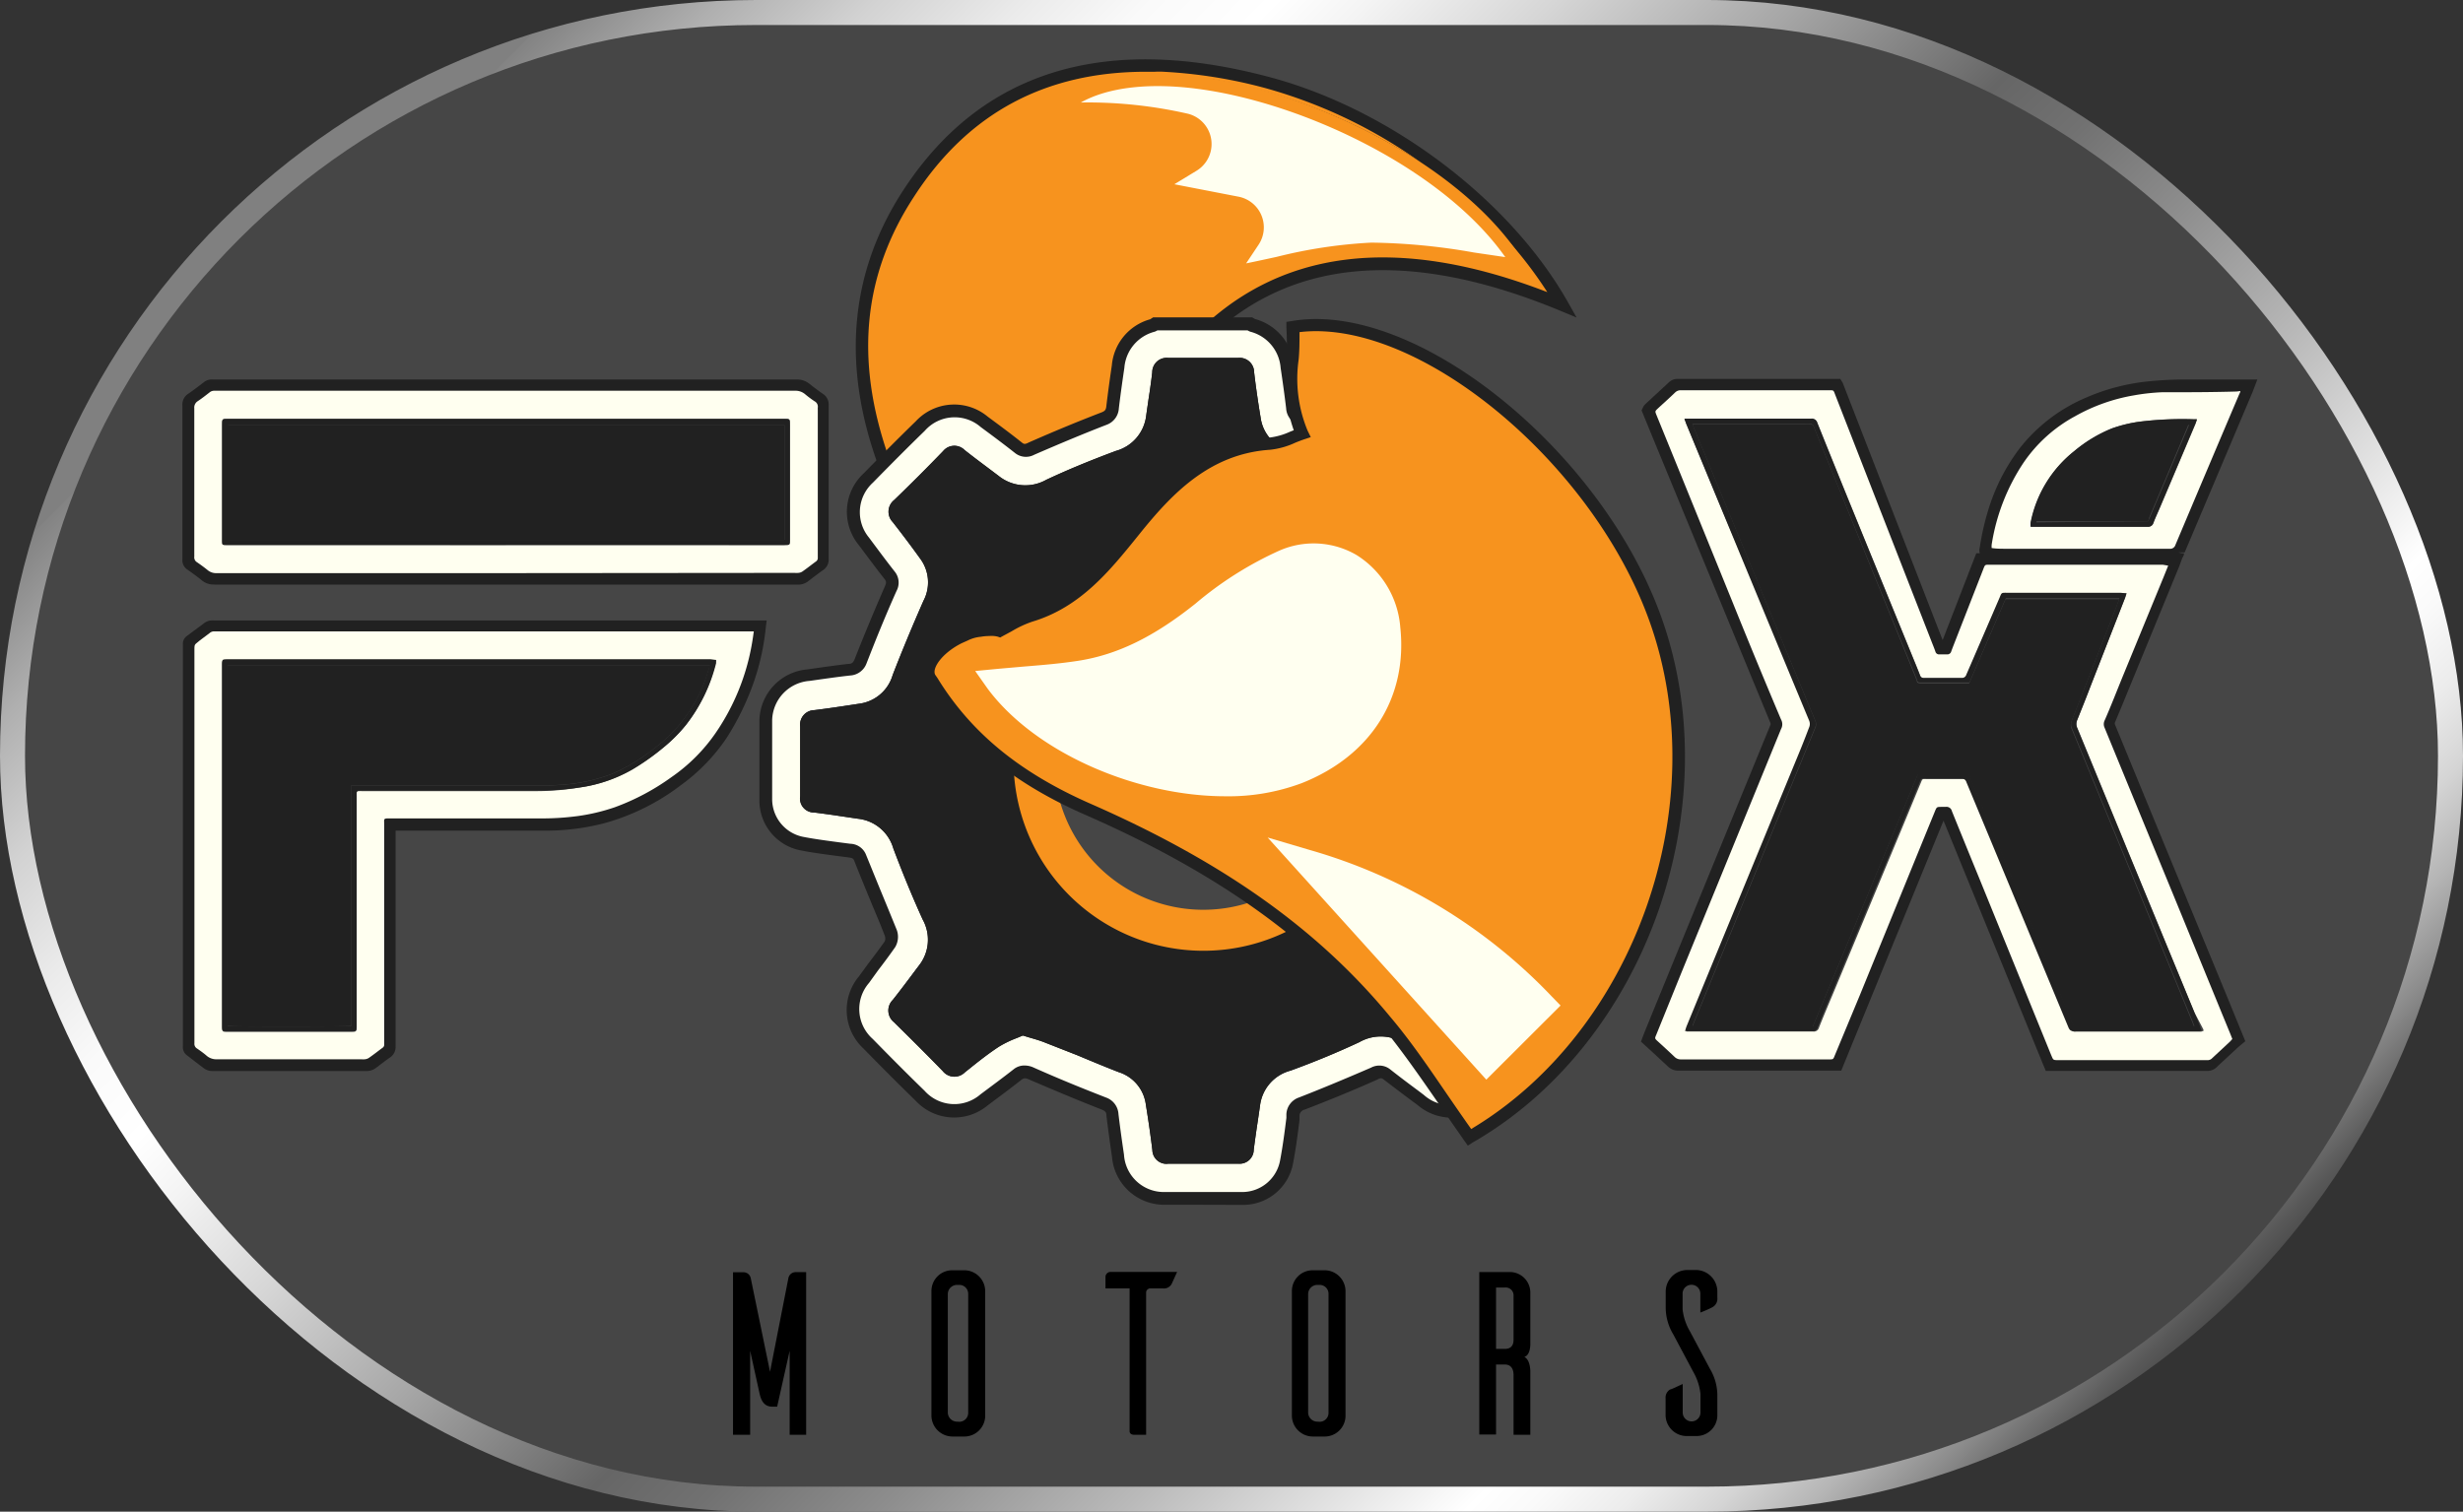 <?xml version="1.0" encoding="UTF-8"?> <svg xmlns="http://www.w3.org/2000/svg" xmlns:xlink="http://www.w3.org/1999/xlink" id="Слой_1" data-name="Слой 1" viewBox="0 0 197 120.93"><rect x="0" y="0" width="197" height="120.93" fill="#333333" stroke="none"/><defs><style>.cls-1{fill:gray;fill-opacity:0.25;stroke-miterlimit:10;stroke-width:2px;stroke:url(#Безымянный_градиент_21);}.cls-2{fill:#f7931e;}.cls-3{fill:#212121;}.cls-4{fill:ivory;}</style><linearGradient id="Безымянный_градиент_21" x1="36.73" y1="-1.31" x2="160.27" y2="122.24" gradientUnits="userSpaceOnUse"><stop offset="0.04" stop-color="gray"></stop><stop offset="0.04" stop-color="#838383"></stop><stop offset="0.09" stop-color="#afafaf"></stop><stop offset="0.14" stop-color="#d2d2d2"></stop><stop offset="0.19" stop-color="#ebebeb"></stop><stop offset="0.23" stop-color="#fafafa"></stop><stop offset="0.27" stop-color="#fff"></stop><stop offset="0.3" stop-color="#f4f4f4"></stop><stop offset="0.36" stop-color="#d6d6d6"></stop><stop offset="0.44" stop-color="#a6a6a6"></stop><stop offset="0.53" stop-color="#666"></stop><stop offset="0.57" stop-color="#717171"></stop><stop offset="0.63" stop-color="#8d8d8d"></stop><stop offset="0.71" stop-color="#bababa"></stop><stop offset="0.81" stop-color="#f9f9f9"></stop><stop offset="0.82" stop-color="#fff"></stop><stop offset="0.84" stop-color="#fafafa"></stop><stop offset="0.87" stop-color="#ececec"></stop><stop offset="0.9" stop-color="#d5d5d5"></stop><stop offset="0.93" stop-color="#b5b5b5"></stop><stop offset="0.96" stop-color="#8b8b8b"></stop><stop offset="0.99" stop-color="#595959"></stop><stop offset="1" stop-color="#4d4d4d"></stop></linearGradient></defs><title>logo_all</title><rect class="cls-1" x="1" y="1" width="195" height="118.93" rx="59.47" ry="59.47"></rect><path class="cls-2" d="M93.27,55.59c-9.22-1-19.47-9.74-22.69-19-2.91-8.39-1.74-15.34,2.14-21.24,5.93-9,15.33-12.26,28.59-8.76,9.54,2.52,19,9.57,23.64,17.78-12.41-5.18-22.27-4.36-29.31,3C88.8,34.57,86.71,43.52,93.27,55.59Zm5.32-33.75c4-.73,7.4-1.8,11.1-1.88s7.82.82,11.72,1.29c-6.8-11-29.51-18.94-36.52-12.5,4.77,0,9.41.13,14.26,2.37l-6,3.46.4.6,8.31,1.68Z"></path><path class="cls-3" d="M125.39,24.14c-4.66-8.22-14.28-15.46-23.95-18-13.13-3.47-22.94-.45-29.14,9-4.22,6.42-5,13.71-2.2,21.68C73.4,46.26,84,55.11,93.21,56.09l.95.1-.45-.84C87.84,44.54,88.59,35.51,96,27.74c6.75-7.07,16.42-8,28.75-2.9l1.35.56Zm-4.86-5a33.08,33.08,0,0,1,3.23,4.23c-12.1-4.68-21.67-3.44-28.47,3.69C87.73,35,86.77,44.11,92.37,55c-8.65-1.42-18.25-9.68-21.32-18.52-2.7-7.76-2-14.57,2.09-20.8C77.48,9,83.68,5.74,91.65,5.74l.5,0h.22a5.74,5.74,0,0,1,.69,0,38.94,38.94,0,0,1,8.12,1.3A39.48,39.48,0,0,1,113.65,13,45.09,45.09,0,0,0,96.89,6.33a4.39,4.39,0,0,1,.78.36,4.54,4.54,0,0,1,3.45,1.64c7.31,2.15,15.3,6.66,19.27,12.29l-2.51-.37a49.73,49.73,0,0,0-8.21-.79c-.43,0-.86,0-1.28.07"></path><path class="cls-4" d="M98.59,21.84l1.66-2.49A2,2,0,0,0,99,16.28l-5.53-1.12-.11-.66,2.07-1.21a2,2,0,0,0-.52-3.67,39,39,0,0,0-10-.88c7-6.44,29.73,1.46,36.52,12.5-3.91-.47-8-1.37-11.72-1.29S102.62,21.12,98.59,21.84Z"></path><path class="cls-2" d="M97.52,22.54l2.32-3.47a1.5,1.5,0,0,0-.95-2.3L93,15.58l-.22-1.34,2.37-1.38a1.5,1.5,0,0,0-.39-2.75,39.09,39.09,0,0,0-9.88-.86H83.6l1-.88c3-2.73,8-2.69,11.61-2.18,8.9,1.23,20.94,7.1,25.68,14.79l.54.88-1-.12c-1.2-.14-2.41-.33-3.62-.51a48.06,48.06,0,0,0-8-.77,38.2,38.2,0,0,0-7.38,1.12c-1.17.25-2.37.52-3.65.75Zm-3.59-7.8,5.16,1a2.5,2.5,0,0,1,1.58,3.83l-1,1.5c.84-.17,1.65-.35,2.44-.52a39,39,0,0,1,7.57-1.14,49.73,49.73,0,0,1,8.21.79l2.51.37c-4.93-7-16-12.27-24.37-13.43-4-.56-7.37-.18-9.58,1.06a36.06,36.06,0,0,1,8.57.9,2.5,2.5,0,0,1,.65,4.58Z"></path><circle class="cls-2" cx="92.56" cy="14.91" r="0.86" transform="translate(20.8 75.24) rotate(-49.2)"></circle><path class="cls-4" d="M131.24,64.7a4,4,0,0,1-3.36,3l-1.22.17c-.74.1-1.49.21-2.23.3a.86.86,0,0,0-.77.64c-.79,2-1.64,3.94-2.42,5.92a1.13,1.13,0,0,0,.08.91c.64.94,1.36,1.83,2,2.74a3.71,3.71,0,0,1-.33,5.23q-2,2-4.06,4.06a3.71,3.71,0,0,1-5.23.34c-.89-.67-1.79-1.33-2.67-2a.9.9,0,0,0-1.05-.1c-1.92.83-3.84,1.64-5.79,2.4a1,1,0,0,0-.73.92c-.16,1.24-.31,2.49-.54,3.71a3.58,3.58,0,0,1-3.52,3q-3.18.05-6.35,0a3.71,3.71,0,0,1-3.63-3.42c-.16-1.08-.31-2.16-.44-3.25a1,1,0,0,0-.73-.93c-1.94-.76-3.87-1.57-5.79-2.4a.9.9,0,0,0-1.05.1c-.89.7-1.81,1.38-2.72,2.06a3.69,3.69,0,0,1-5.13-.33q-2.1-2.05-4.16-4.16a3.69,3.69,0,0,1-.33-5.13c.69-.93,1.42-1.84,2.08-2.79a1.12,1.12,0,0,0,.08-.91c-.79-2-1.66-4-2.45-6a.9.9,0,0,0-.88-.6c-1.24-.17-2.49-.31-3.71-.55a3.58,3.58,0,0,1-3-3.52q-.05-3.18,0-6.35a3.71,3.71,0,0,1,3.42-3.63c1.08-.16,2.16-.31,3.25-.44a1,1,0,0,0,.92-.73c.76-1.94,1.57-3.87,2.4-5.79a.9.9,0,0,0-.1-1.05c-.7-.89-1.38-1.81-2.06-2.72a3.69,3.69,0,0,1,.33-5.13q2.05-2.1,4.16-4.16a3.69,3.69,0,0,1,5.13-.33c.91.68,1.83,1.36,2.72,2.06a.9.9,0,0,0,1.05.1c1.92-.83,3.84-1.64,5.79-2.4a1,1,0,0,0,.73-.93c.13-1.08.28-2.17.44-3.25A3.72,3.72,0,0,1,92.19,26a1.13,1.13,0,0,0,.23-.13h7.65a1.12,1.12,0,0,0,.23.13,3.73,3.73,0,0,1,2.76,3.3c.16,1.08.31,2.16.44,3.25a1,1,0,0,0,.73.92c1.94.76,3.87,1.57,5.79,2.4a.9.9,0,0,0,1.05-.1c.89-.7,1.81-1.38,2.72-2.06a3.69,3.69,0,0,1,5.13.33q2.1,2.05,4.15,4.16a3.69,3.69,0,0,1,.33,5.13c-.68.91-1.36,1.83-2.06,2.72a.9.9,0,0,0-.1,1.05c.83,1.92,1.63,3.84,2.4,5.78a.94.94,0,0,0,.85.72c.77.08,1.54.18,2.3.3a6.08,6.08,0,0,1,3,.89,4.87,4.87,0,0,1,1.47,2.23ZM81.79,82.25c.78.25,1.42.41,2,.65,2,.79,3.89,1.63,5.86,2.4a3.66,3.66,0,0,1,2.48,3c.19,1.21.37,2.43.52,3.65.06.48.26.67.75.66q2.84,0,5.67,0c.49,0,.67-.21.73-.68.14-1.17.33-2.34.5-3.51a3.81,3.81,0,0,1,2.77-3.21c1.85-.68,3.69-1.43,5.47-2.27a3.92,3.92,0,0,1,4.41.39c.9.69,1.83,1.36,2.72,2.06a.64.64,0,0,0,1-.07q2-2,4-4a.67.67,0,0,0,.08-1.05c-.77-1-1.53-2-2.26-3a3.67,3.67,0,0,1-.31-3.82c.86-2,1.71-4,2.5-6a3.66,3.66,0,0,1,3-2.47c1.21-.19,2.43-.37,3.65-.52.49-.06.66-.29.65-.76q0-2.84,0-5.67a.61.61,0,0,0-.63-.71c-1.17-.15-2.34-.34-3.51-.5A3.84,3.84,0,0,1,120.55,54c-.67-1.85-1.43-3.68-2.27-5.47a3.89,3.89,0,0,1,.36-4.35c.69-.91,1.36-1.83,2.06-2.72a.67.67,0,0,0,0-1.06q-2-2-4-4a.68.68,0,0,0-1.06-.06c-1,.76-1.95,1.5-2.95,2.22a3.68,3.68,0,0,1-3.87.33q-3-1.3-6-2.5a3.64,3.64,0,0,1-2.45-2.94q-.3-1.82-.52-3.65c-.06-.51-.26-.71-.78-.71q-2.8,0-5.6,0c-.52,0-.71.21-.77.71-.14,1.15-.33,2.3-.49,3.45a3.82,3.82,0,0,1-2.74,3.24c-1.87.69-3.72,1.45-5.53,2.29a3.89,3.89,0,0,1-4.35-.38c-.91-.69-1.83-1.36-2.72-2.07a.67.67,0,0,0-1.06.07q-1.94,2-3.91,3.91a.7.7,0,0,0-.09,1.11q1.14,1.45,2.22,2.95a3.69,3.69,0,0,1,.32,3.87c-.85,2-1.68,3.92-2.45,5.91a3.72,3.72,0,0,1-3.07,2.57c-1.19.18-2.38.37-3.58.51-.52.06-.69.29-.69.8q0,2.8,0,5.6a.64.64,0,0,0,.66.75c1.17.14,2.34.34,3.51.5a3.79,3.79,0,0,1,3.21,2.69c.72,1.91,1.5,3.8,2.34,5.66a3.82,3.82,0,0,1-.35,4.17c-.69.93-1.38,1.87-2.1,2.78a.7.7,0,0,0,.05,1.11q2,1.93,3.91,3.92a.7.7,0,0,0,1.11.06c.91-.72,1.81-1.46,2.79-2.09A16.17,16.17,0,0,1,81.79,82.25Z"></path><path class="cls-3" d="M96.19,96.38l-3.13,0a4.19,4.19,0,0,1-4.12-3.85c-.16-1.09-.31-2.17-.44-3.26,0-.29-.09-.39-.41-.52-1.7-.66-3.54-1.43-5.8-2.4-.3-.13-.38-.1-.55,0-.9.71-1.82,1.39-2.73,2.07a4.2,4.2,0,0,1-5.78-.37c-1.39-1.35-2.79-2.76-4.16-4.16a4.2,4.2,0,0,1-.37-5.78l.73-1c.46-.6.91-1.2,1.34-1.81a.67.67,0,0,0,0-.44c-.38-1-.78-1.91-1.17-2.86s-.86-2.08-1.27-3.13c-.08-.2-.14-.23-.48-.28l-1-.13c-.9-.12-1.84-.24-2.75-.42a4.06,4.06,0,0,1-3.36-4c0-2.19,0-4.33,0-6.37a4.19,4.19,0,0,1,3.85-4.12c1.09-.16,2.17-.31,3.26-.44.29,0,.39-.09.52-.41.67-1.7,1.43-3.55,2.41-5.8.13-.3.1-.38,0-.54-.71-.9-1.39-1.82-2.07-2.73a4.19,4.19,0,0,1,.38-5.77c1.36-1.39,2.76-2.8,4.16-4.16A4.19,4.19,0,0,1,79,33.33c.92.68,1.84,1.36,2.73,2.07.16.13.24.16.55,0,2.27-1,4.11-1.75,5.8-2.4.32-.12.38-.23.41-.52.13-1.09.28-2.18.44-3.26A4.2,4.2,0,0,1,92,25.54l.23-.15h7.93l.22.13a4.24,4.24,0,0,1,3.12,3.73c.16,1.09.31,2.17.44,3.26,0,.29.09.39.41.52,1.71.67,3.55,1.43,5.8,2.41.3.13.38.1.54,0,.9-.71,1.82-1.39,2.73-2.07a4.2,4.2,0,0,1,5.78.37c1.38,1.34,2.78,2.74,4.16,4.17a4.2,4.2,0,0,1,.37,5.77c-.68.92-1.36,1.84-2.07,2.73-.13.16-.16.24,0,.55.9,2.07,1.68,4,2.41,5.8.14.35.22.38.44.41.78.08,1.55.19,2.33.31l.45.06a5.46,5.46,0,0,1,2.75.92,5.38,5.38,0,0,1,1.64,2.45l0,.18,0,7.81a4.47,4.47,0,0,1-3.77,3.31l-1.84.25-1.62.21c-.17,0-.24,0-.36.33-.39,1-.79,1.94-1.19,2.91s-.83,2-1.23,3a.67.67,0,0,0,0,.44c.44.65.92,1.27,1.39,1.89l.63.83a4.2,4.2,0,0,1-.38,5.88q-2,2-4.06,4.06a4.2,4.2,0,0,1-5.88.38l-.49-.36c-.73-.55-1.47-1.1-2.19-1.66-.16-.13-.25-.16-.54,0-2.23,1-4.08,1.73-5.8,2.4a.51.51,0,0,0-.41.52l0,.3c-.14,1.13-.29,2.3-.51,3.44a4.06,4.06,0,0,1-4,3.36ZM82,85.24a1.75,1.75,0,0,1,.69.17c2.25,1,4.08,1.73,5.77,2.39a1.49,1.49,0,0,1,1,1.33c.13,1.08.28,2.16.44,3.23a3.19,3.19,0,0,0,3.15,3c2,0,4.16,0,6.34,0a3.08,3.08,0,0,0,3-2.55c.21-1.11.36-2.26.5-3.38l0-.3a1.48,1.48,0,0,1,1-1.33c1.72-.67,3.55-1.43,5.77-2.39a1.4,1.4,0,0,1,1.56.16c.71.56,1.44,1.11,2.17,1.65l.49.37a3.21,3.21,0,0,0,4.58-.29q2-2,4.05-4.05a3.21,3.21,0,0,0,.29-4.58l-.63-.82c-.49-.64-1-1.27-1.42-1.93a1.62,1.62,0,0,1-.13-1.37c.4-1,.82-2,1.24-3s.8-1.93,1.18-2.9a1.35,1.35,0,0,1,1.17-1l1.6-.21,1.77-.24a3.46,3.46,0,0,0,3-2.57V57.15a4.31,4.31,0,0,0-1.28-1.93,4.63,4.63,0,0,0-2.28-.73l-.46-.07c-.76-.12-1.51-.22-2.27-.3a1.44,1.44,0,0,1-1.27-1c-.72-1.82-1.5-3.71-2.4-5.77a1.4,1.4,0,0,1,.16-1.56c.7-.89,1.38-1.8,2.05-2.71a3.19,3.19,0,0,0-.29-4.48c-1.38-1.42-2.78-2.81-4.15-4.15a3.19,3.19,0,0,0-4.48-.28c-.91.68-1.82,1.35-2.71,2.05a1.4,1.4,0,0,1-1.56.16c-2.24-1-4.08-1.73-5.77-2.39a1.49,1.49,0,0,1-1-1.33c-.13-1.08-.28-2.16-.44-3.23a3.24,3.24,0,0,0-2.41-2.89.91.91,0,0,1-.23-.11H92.57a.93.93,0,0,1-.23.11,3.24,3.24,0,0,0-2.41,2.89c-.16,1.08-.31,2.15-.44,3.23a1.49,1.49,0,0,1-1,1.33c-1.68.65-3.51,1.41-5.77,2.39a1.4,1.4,0,0,1-1.56-.16c-.89-.7-1.8-1.38-2.71-2.05a3.18,3.18,0,0,0-4.48.29c-1.4,1.36-2.79,2.76-4.15,4.15A3.19,3.19,0,0,0,69.5,43c.68.91,1.35,1.82,2.05,2.71a1.4,1.4,0,0,1,.16,1.56c-1,2.24-1.73,4.08-2.39,5.77a1.49,1.49,0,0,1-1.33,1c-1.08.12-2.16.28-3.23.43a3.23,3.23,0,0,0-3,3.15c0,2,0,4.16,0,6.34a3.08,3.08,0,0,0,2.55,3c.89.17,1.81.29,2.7.41l1,.13a1.39,1.39,0,0,1,1.27.91c.41,1,.84,2.07,1.27,3.11s.79,1.92,1.18,2.88a1.62,1.62,0,0,1-.13,1.37c-.44.63-.9,1.25-1.37,1.86l-.72,1a3.19,3.19,0,0,0,.29,4.48c1.37,1.4,2.76,2.8,4.15,4.15a3.19,3.19,0,0,0,4.48.28c.91-.68,1.82-1.35,2.71-2.05A1.37,1.37,0,0,1,82,85.24ZM99.1,93.1h0q-2.83,0-5.66,0A1.14,1.14,0,0,1,92.17,92c-.14-1.14-.31-2.33-.52-3.63a3.14,3.14,0,0,0-2.17-2.6c-1.11-.43-2.21-.89-3.31-1.35l-2.55-1c-.39-.16-.8-.28-1.25-.41l-.56-.17-.48.2a8.83,8.83,0,0,0-1.41.68c-.83.54-1.63,1.17-2.4,1.79l-.34.27a1.19,1.19,0,0,1-1.78-.1c-1.28-1.32-2.6-2.63-3.9-3.91a1.19,1.19,0,0,1-.09-1.78c.64-.81,1.26-1.64,1.88-2.47l.22-.29a3.33,3.33,0,0,0,.29-3.67c-.81-1.78-1.6-3.7-2.35-5.69a3.31,3.31,0,0,0-2.81-2.37l-1.35-.2c-.72-.11-1.44-.21-2.16-.3A1.12,1.12,0,0,1,64,63.7q0-2.8,0-5.59a1.16,1.16,0,0,1,1.13-1.3c1.06-.13,2.12-.29,3.17-.45l.39-.06A3.22,3.22,0,0,0,71.4,54c.71-1.83,1.51-3.77,2.46-5.93a3.18,3.18,0,0,0-.26-3.38c-.68-.95-1.42-1.93-2.2-2.93A1.19,1.19,0,0,1,71.52,40q2-1.93,3.91-3.91A1.16,1.16,0,0,1,77.15,36c.58.46,1.18.91,1.78,1.36l.93.7a3.41,3.41,0,0,0,3.83.32c1.71-.8,3.53-1.55,5.57-2.31a3.33,3.33,0,0,0,2.42-2.84c.06-.44.13-.89.19-1.33.11-.7.21-1.4.29-2.11a1.18,1.18,0,0,1,1.28-1.16q2.8,0,5.59,0a1.16,1.16,0,0,1,1.28,1.15c.14,1.21.32,2.43.52,3.63A3.16,3.16,0,0,0,103,36c2,.79,4,1.64,6.05,2.51a3.17,3.17,0,0,0,3.38-.28c.93-.67,1.89-1.39,2.93-2.21a1.16,1.16,0,0,1,1.72.1q2,2,4,4a1.16,1.16,0,0,1,.09,1.72c-.45.57-.88,1.15-1.31,1.72l-.75,1a3.41,3.41,0,0,0-.31,3.83c.84,1.8,1.61,3.65,2.28,5.51a3.32,3.32,0,0,0,2.87,2.47l1.44.21,2.07.29A1.1,1.1,0,0,1,128.47,58q0,2.83,0,5.66a1.12,1.12,0,0,1-1.09,1.26c-1.21.15-2.42.33-3.63.52a3.15,3.15,0,0,0-2.61,2.16c-.73,1.85-1.55,3.83-2.51,6a3.18,3.18,0,0,0,.26,3.33c.63.89,1.34,1.83,2.24,3a1.16,1.16,0,0,1-.12,1.72q-2,2-4,4a1.14,1.14,0,0,1-1.67.11c-.52-.41-1.05-.81-1.59-1.21l-1.13-.85a3.44,3.44,0,0,0-3.89-.33c-1.71.8-3.51,1.55-5.51,2.28a3.3,3.3,0,0,0-2.44,2.81l-.17,1.17c-.12.78-.23,1.56-.33,2.34A1.12,1.12,0,0,1,99.1,93.1Zm-5.88-1a.55.55,0,0,0,.19,0q2.84,0,5.68,0a.58.58,0,0,0,.18,0,.64.64,0,0,0,.05-.22c.1-.79.21-1.58.33-2.36l.17-1.16a4.3,4.3,0,0,1,3.09-3.61c2-.72,3.75-1.46,5.43-2.25a4.4,4.4,0,0,1,4.92.44l1.12.85c.54.4,1.08.81,1.61,1.22a.44.44,0,0,0,.18.1.47.47,0,0,0,.16-.13q2-2,4-4c.19-.19.19-.2,0-.39-.91-1.16-1.63-2.12-2.27-3a4.16,4.16,0,0,1-.36-4.3c1-2.21,1.77-4.18,2.5-6a4.16,4.16,0,0,1,3.38-2.78c1.22-.19,2.44-.37,3.67-.52a.42.42,0,0,0,.19-.05.53.53,0,0,0,0-.21q0-2.84,0-5.68a.43.43,0,0,0,0-.17h0a.65.65,0,0,0-.17,0l-2.09-.29-1.43-.21a4.33,4.33,0,0,1-3.67-3.12c-.66-1.83-1.42-3.66-2.25-5.43a4.37,4.37,0,0,1,.42-4.86l.74-1c.44-.58.88-1.17,1.33-1.74.17-.22.17-.23,0-.39q-2-2-4-4c-.17-.18-.18-.18-.39,0-1.06.83-2,1.56-3,2.23a4.19,4.19,0,0,1-4.36.38c-2-.87-4-1.71-6-2.5a4.14,4.14,0,0,1-2.76-3.32c-.2-1.21-.38-2.45-.52-3.67a.49.49,0,0,0-.06-.24h0a1,1,0,0,0-.22,0q-2.81,0-5.61,0a.41.41,0,0,0-.21,0h0a.55.55,0,0,0-.06.25c-.08.71-.19,1.43-.3,2.14-.07.44-.13.88-.19,1.32A4.3,4.3,0,0,1,89.61,37c-2,.75-3.81,1.49-5.49,2.27a4.38,4.38,0,0,1-4.86-.43l-.93-.7c-.6-.45-1.21-.91-1.8-1.38-.2-.16-.21-.16-.39,0q-1.94,2-3.92,3.92c-.22.22-.21.23,0,.44.8,1,1.55,2,2.23,3a4.19,4.19,0,0,1,.37,4.36c-.94,2.14-1.73,4.07-2.44,5.89a4.24,4.24,0,0,1-3.46,2.88l-.39.06c-1.07.16-2.14.33-3.21.45a.48.48,0,0,0-.22.06h0a.52.52,0,0,0,0,.24q0,2.81,0,5.61a.45.45,0,0,0,0,.2h0a.52.52,0,0,0,.2,0c.73.09,1.45.2,2.18.3l1.34.19a4.27,4.27,0,0,1,3.6,3c.74,2,1.53,3.86,2.33,5.63a4.3,4.3,0,0,1-.4,4.68l-.22.29c-.62.84-1.25,1.68-1.89,2.49-.19.25-.18.26,0,.44,1.31,1.28,2.63,2.6,3.92,3.92.19.19.21.2.44,0l.34-.27c.79-.63,1.61-1.28,2.49-1.85A9.52,9.52,0,0,1,81,82.06l.63-.27.18-.08.18.06.72.22c.48.14.92.27,1.34.44l2.56,1.05c1.1.46,2.19.91,3.29,1.34a4.16,4.16,0,0,1,2.79,3.38c.21,1.31.38,2.51.52,3.67a.47.47,0,0,0,.05.2Z"></path><path class="cls-3" d="M81.79,82.25a16.17,16.17,0,0,0-2.13,1c-1,.63-1.88,1.37-2.79,2.09a.7.7,0,0,1-1.11-.06q-1.93-2-3.91-3.92a.7.7,0,0,1-.05-1.11c.72-.91,1.41-1.85,2.1-2.78a3.82,3.82,0,0,0,.35-4.17c-.84-1.86-1.62-3.75-2.34-5.66A3.79,3.79,0,0,0,68.7,65c-1.17-.16-2.34-.35-3.51-.5a.64.64,0,0,1-.66-.75q0-2.8,0-5.6c0-.51.17-.73.69-.8,1.2-.14,2.39-.33,3.58-.51a3.72,3.72,0,0,0,3.07-2.57c.77-2,1.59-4,2.45-5.91A3.69,3.69,0,0,0,74,44.43q-1.07-1.5-2.22-2.95a.7.7,0,0,1,.09-1.11q2-1.93,3.91-3.91a.67.67,0,0,1,1.06-.07c.89.71,1.81,1.38,2.72,2.07a3.89,3.89,0,0,0,4.35.38c1.81-.84,3.66-1.6,5.53-2.29a3.82,3.82,0,0,0,2.74-3.24c.16-1.15.35-2.29.49-3.45.06-.5.25-.72.77-.71q2.8,0,5.6,0c.52,0,.72.2.78.71q.22,1.83.52,3.65a3.64,3.64,0,0,0,2.45,2.94q3,1.2,6,2.5a3.68,3.68,0,0,0,3.87-.33c1-.72,2-1.46,2.95-2.22a.68.68,0,0,1,1.06.06q2,2,4,4a.67.67,0,0,1,0,1.06c-.7.89-1.37,1.81-2.06,2.72a3.89,3.89,0,0,0-.36,4.35c.84,1.79,1.59,3.62,2.27,5.47a3.84,3.84,0,0,0,3.27,2.79c1.17.16,2.34.35,3.51.5A.61.61,0,0,1,128,58q0,2.84,0,5.67c0,.47-.16.7-.65.76-1.22.15-2.44.33-3.65.52a3.66,3.66,0,0,0-3,2.47c-.8,2-1.64,4-2.5,6a3.67,3.67,0,0,0,.31,3.82c.72,1,1.48,2,2.26,3a.67.67,0,0,1-.08,1.05q-2,2-4,4a.64.64,0,0,1-1,.07c-.89-.7-1.82-1.37-2.72-2.06a3.92,3.92,0,0,0-4.41-.39c-1.78.84-3.62,1.59-5.47,2.27a3.81,3.81,0,0,0-2.77,3.21c-.17,1.17-.36,2.34-.5,3.51-.06.47-.24.68-.73.68q-2.84,0-5.67,0c-.48,0-.69-.18-.75-.66-.15-1.22-.33-2.44-.52-3.65a3.66,3.66,0,0,0-2.48-3c-2-.77-3.9-1.61-5.86-2.4C83.21,82.66,82.57,82.5,81.79,82.25ZM96.24,45.7a15.18,15.18,0,1,0,15.18,15.16A15.2,15.2,0,0,0,96.24,45.7Z"></path><path class="cls-3" d="M93.41,93.1A1.12,1.12,0,0,1,92.17,92c-.14-1.14-.31-2.33-.52-3.63a3.14,3.14,0,0,0-2.17-2.6c-1.11-.43-2.21-.89-3.31-1.35l-2.55-1c-.39-.16-.8-.28-1.25-.41l-.56-.17-.48.2a8.83,8.83,0,0,0-1.41.68c-.83.54-1.63,1.17-2.4,1.79l-.34.27a1.19,1.19,0,0,1-1.78-.1c-1.28-1.32-2.6-2.63-3.9-3.91a1.19,1.19,0,0,1-.09-1.78c.64-.81,1.26-1.64,1.88-2.47l.22-.29a3.33,3.33,0,0,0,.29-3.67c-.81-1.78-1.6-3.7-2.35-5.69a3.31,3.31,0,0,0-2.81-2.37l-1.35-.2c-.72-.11-1.44-.21-2.16-.3A1.12,1.12,0,0,1,64,63.7q0-2.8,0-5.59a1.16,1.16,0,0,1,1.13-1.3c1.06-.13,2.12-.29,3.17-.45l.39-.06A3.22,3.22,0,0,0,71.4,54c.71-1.83,1.51-3.77,2.46-5.93a3.18,3.18,0,0,0-.26-3.38c-.68-.95-1.42-1.93-2.2-2.93A1.19,1.19,0,0,1,71.52,40q2-1.93,3.91-3.91A1.16,1.16,0,0,1,77.15,36c.58.46,1.18.91,1.78,1.36l.93.7a3.41,3.41,0,0,0,3.83.32c1.71-.8,3.53-1.55,5.57-2.31a3.33,3.33,0,0,0,2.42-2.84c.06-.44.13-.89.19-1.33.11-.7.21-1.4.29-2.11a1.14,1.14,0,0,1,1.28-1.16q2.8,0,5.59,0a1.16,1.16,0,0,1,1.28,1.15c.14,1.21.32,2.43.52,3.63A3.16,3.16,0,0,0,103,36c2,.79,4,1.64,6.05,2.51a3.17,3.17,0,0,0,3.38-.28c.93-.67,1.89-1.39,2.93-2.21a1.16,1.16,0,0,1,1.72.1q2,2,4,4a1.16,1.16,0,0,1,.09,1.72c-.45.57-.88,1.15-1.31,1.72l-.75,1a3.41,3.41,0,0,0-.31,3.83c.84,1.8,1.61,3.65,2.28,5.51a3.32,3.32,0,0,0,2.87,2.47l1.44.21,2.07.29A1.1,1.1,0,0,1,128.47,58q0,2.83,0,5.66a1.12,1.12,0,0,1-1.09,1.26c-1.21.15-2.42.33-3.63.52a3.15,3.15,0,0,0-2.61,2.16c-.73,1.85-1.55,3.83-2.51,6a3.18,3.18,0,0,0,.26,3.33c.63.89,1.34,1.83,2.24,3a1.16,1.16,0,0,1-.12,1.72q-2,2-4,4a1.14,1.14,0,0,1-1.67.11c-.52-.41-1.05-.81-1.59-1.21l-1.13-.85a3.44,3.44,0,0,0-3.89-.33c-1.71.8-3.51,1.55-5.51,2.28a3.3,3.3,0,0,0-2.44,2.81l-.17,1.17c-.12.78-.23,1.56-.33,2.34a1.14,1.14,0,0,1-1.23,1.12q-2.83,0-5.66,0Zm-.19-1a.55.55,0,0,0,.19,0q2.84,0,5.68,0c.14,0,.18,0,.18,0a.64.64,0,0,0,.05-.22c.1-.79.21-1.58.33-2.36l.17-1.16a4.3,4.3,0,0,1,3.09-3.61c2-.72,3.75-1.46,5.43-2.25a4.4,4.4,0,0,1,4.92.44l1.12.85c.54.4,1.08.81,1.61,1.22a.44.44,0,0,0,.18.1.47.47,0,0,0,.16-.13q2-2,4-4c.19-.19.19-.2,0-.39-.91-1.16-1.63-2.12-2.27-3a4.16,4.16,0,0,1-.36-4.3c1-2.21,1.77-4.18,2.5-6a4.16,4.16,0,0,1,3.38-2.78c1.22-.19,2.44-.37,3.67-.52a.42.42,0,0,0,.19-.05.53.53,0,0,0,0-.21q0-2.84,0-5.68a.43.43,0,0,0,0-.17h0a.65.65,0,0,0-.17,0l-2.09-.29-1.43-.21a4.33,4.33,0,0,1-3.67-3.12c-.66-1.83-1.42-3.66-2.25-5.43a4.37,4.37,0,0,1,.42-4.86l.74-1c.44-.58.88-1.17,1.33-1.74.17-.22.17-.23,0-.39q-2-2-4-4c-.17-.18-.18-.18-.39,0-1.06.83-2,1.56-3,2.23a4.19,4.19,0,0,1-4.36.38c-2-.87-4-1.71-6-2.5a4.14,4.14,0,0,1-2.76-3.32c-.2-1.21-.38-2.45-.52-3.67a.49.49,0,0,0-.06-.24h0a1,1,0,0,0-.22,0q-2.81,0-5.61,0a.5.5,0,0,0-.21,0h0a.56.56,0,0,0-.06.25c-.08.71-.19,1.43-.3,2.14-.07.44-.13.88-.19,1.32A4.3,4.3,0,0,1,89.61,37c-2,.75-3.81,1.49-5.49,2.27a4.38,4.38,0,0,1-4.86-.43l-.93-.7c-.6-.45-1.21-.91-1.8-1.38-.2-.16-.21-.16-.39,0q-1.94,2-3.92,3.92c-.22.22-.21.23,0,.44.8,1,1.55,2,2.23,3a4.19,4.19,0,0,1,.37,4.36c-.94,2.14-1.73,4.07-2.44,5.89a4.24,4.24,0,0,1-3.46,2.88l-.39.06c-1.07.16-2.14.33-3.21.45a.48.48,0,0,0-.22.06h0a.52.52,0,0,0,0,.24q0,2.81,0,5.61a.45.45,0,0,0,0,.2h0a.52.52,0,0,0,.2,0c.73.09,1.45.2,2.18.3l1.34.19a4.27,4.27,0,0,1,3.6,3c.74,2,1.53,3.86,2.33,5.63a4.3,4.3,0,0,1-.4,4.68l-.22.29c-.62.84-1.25,1.68-1.89,2.49-.19.25-.18.26,0,.44,1.31,1.28,2.63,2.6,3.92,3.92.19.19.21.2.44,0l.34-.27c.79-.63,1.61-1.28,2.49-1.85A9.52,9.52,0,0,1,81,82.06l.63-.27.18-.08.18.06.72.22c.48.14.92.27,1.34.44l2.56,1.05c1.1.46,2.19.91,3.29,1.34a4.16,4.16,0,0,1,2.79,3.38c.21,1.31.38,2.51.52,3.67a.47.47,0,0,0,.05.2Zm3-15.52h0a15.68,15.68,0,0,1,0-31.36h0a15.68,15.68,0,0,1,0,31.36Zm0-30.36a14.68,14.68,0,0,0,0,29.36h0a14.68,14.68,0,0,0,0-29.36Z"></path><path class="cls-2" d="M96.24,45.7A15.18,15.18,0,1,1,81.07,60.86,15.2,15.2,0,0,1,96.24,45.7Zm11.91,15.16A11.91,11.91,0,1,0,96.29,72.78,11.9,11.9,0,0,0,108.15,60.86Z"></path><path class="cls-3" d="M60.76,50.14a18.89,18.89,0,0,1-1.37,5.4,20.56,20.56,0,0,1-1.66,3.14,14.47,14.47,0,0,1-3.53,3.66,17.66,17.66,0,0,1-6,3,18,18,0,0,1-4.41.57H31.16c0,.15,0,.27,0,.4q0,4.71,0,9.43,0,3.95,0,7.9a.52.52,0,0,1-.24.49c-.42.29-.82.6-1.22.91a.66.66,0,0,1-.43.15H17A.62.62,0,0,1,16.6,85c-.43-.34-.87-.66-1.31-1a.32.32,0,0,1-.16-.32,1.79,1.79,0,0,0,0-.21q0-15.87,0-31.75c0-.09,0-.18,0-.26a.26.26,0,0,1,.13-.24l1.41-1.05a.65.65,0,0,1,.27-.09,1.59,1.59,0,0,1,.26,0H60.76Zm-.47.4H17.16a.54.54,0,0,0-.4.14l-.8.6c-.46.35-.41.23-.41.82q0,15.58,0,31.16c0,.08,0,.16,0,.23a.43.43,0,0,0,.21.42c.26.19.53.37.77.58a1.18,1.18,0,0,0,.83.28H28.9a1.72,1.72,0,0,0,.29,0,.74.74,0,0,0,.3-.1c.37-.27.74-.55,1.11-.82a.3.3,0,0,0,.13-.28c0-.1,0-.2,0-.29q0-8.63,0-17.27c0-.46-.1-.51.52-.51H43a21.73,21.73,0,0,0,3.25-.19,15.62,15.62,0,0,0,2.93-.7,18.6,18.6,0,0,0,4.55-2.42,13.79,13.79,0,0,0,3.51-3.51,18,18,0,0,0,2.92-7.2C60.2,51.17,60.24,50.88,60.29,50.53Z"></path><path class="cls-3" d="M29.26,85.68H17a1.12,1.12,0,0,1-.71-.23c-.43-.33-.87-.66-1.3-1a.81.81,0,0,1-.36-.78V51.79c0-.14,0-.18,0-.23a.75.75,0,0,1,.33-.69l.55-.41.86-.64a1.09,1.09,0,0,1,.48-.18,1.38,1.38,0,0,1,.29,0H61.32l-.07.56a19.08,19.08,0,0,1-1.41,5.54A21.27,21.27,0,0,1,58.14,59a15,15,0,0,1-3.65,3.79,17.92,17.92,0,0,1-6.21,3.08,18.59,18.59,0,0,1-4.54.58H31.64v11q0,3.13,0,6.25a1,1,0,0,1-.45.9c-.39.27-.76.56-1.13.84A1.24,1.24,0,0,1,29.26,85.68ZM16,51.83V83.24a2.33,2.33,0,0,1,0,.28,6,6,0,0,1,.81.58.64.64,0,0,0,.5.16H29.11l.12,0,.64-.48.36-.27s0-.09,0-.13V65.84a.79.79,0,0,1,.18-.63,1.12,1.12,0,0,1,.84-.22H43a21.59,21.59,0,0,0,3.17-.19A15,15,0,0,0,49,64.13a18,18,0,0,0,4.42-2.36,13.17,13.17,0,0,0,3.38-3.39,17.57,17.57,0,0,0,2.84-7l.05-.34H17.11l-.49.37-.52.39ZM30.3,83.42h0Z"></path><path class="cls-3" d="M40.44,46.25H17.16a1,1,0,0,1-.64-.21c-.39-.31-.79-.61-1.2-.9a.38.38,0,0,1-.19-.36c0-.25,0-.51,0-.76q0-5.8,0-11.6a.54.54,0,0,1,.25-.51c.43-.3.84-.61,1.25-.93a.51.51,0,0,1,.38-.13H63.75a1.06,1.06,0,0,1,.72.24c.36.29.73.57,1.1.83a.51.51,0,0,1,.25.48c0,1.82,0,3.64,0,5.46,0,2.28,0,4.56,0,6.84a.51.51,0,0,1-.24.49c-.41.28-.81.59-1.2.9a.77.77,0,0,1-.51.17H40.44Zm0-.41H63.55a1.83,1.83,0,0,0,.29,0,.72.72,0,0,0,.3-.09c.37-.27.74-.55,1.11-.82a.33.33,0,0,0,.15-.3c0-.09,0-.18,0-.26q0-5.8,0-11.6a1,1,0,0,1,0-.15.49.49,0,0,0-.26-.51,8.3,8.3,0,0,1-.75-.56,1.18,1.18,0,0,0-.83-.28H17.17a.58.58,0,0,0-.43.15c-.3.23-.6.47-.92.68a.6.6,0,0,0-.28.57q0,5.89,0,11.78a.82.82,0,0,1,0,.09.45.45,0,0,0,.22.45c.29.2.57.41.85.63a1.05,1.05,0,0,0,.72.24Z"></path><path class="cls-3" d="M17.16,46.76a1.45,1.45,0,0,1-1-.32c-.38-.31-.78-.6-1.18-.88a.88.88,0,0,1-.39-.8c0-.17,0-.33,0-.5V41.81q0-4.69,0-9.39a1,1,0,0,1,.47-.92c.36-.25.72-.52,1.07-.79l.16-.12a1,1,0,0,1,.73-.23H63.75a1.56,1.56,0,0,1,1,.35c.35.28.71.55,1.07.8a1,1,0,0,1,.46.9c0,1.39,0,2.78,0,4.17v2.81q0,2.66,0,5.32a1,1,0,0,1-.45.9c-.4.28-.79.58-1.18.88a1.28,1.28,0,0,1-.81.28H17.16Zm16-1.41H63.77l.11,0,.65-.49.37-.28s0-.08,0-.12V32.76a1.17,1.17,0,0,1,0-.22,7.81,7.81,0,0,1-.84-.62.68.68,0,0,0-.5-.16H17.12l-.16.11c-.28.22-.56.44-.86.64,0,0-.06,0-.06.15q0,4.77,0,9.53v2.38a9,9,0,0,1,.88.65.56.56,0,0,0,.4.13h15.8Z"></path><path class="cls-4" d="M60.29,50.53c-.05.35-.09.64-.14.92a18,18,0,0,1-2.92,7.2,13.79,13.79,0,0,1-3.51,3.51,18.6,18.6,0,0,1-4.55,2.42,15.62,15.62,0,0,1-2.93.7,21.73,21.73,0,0,1-3.25.19H31.25c-.62,0-.52,0-.52.51q0,8.63,0,17.27c0,.1,0,.2,0,.29a.3.3,0,0,1-.13.28c-.37.27-.73.56-1.11.82a.74.74,0,0,1-.3.1,1.72,1.72,0,0,1-.29,0H17.36a1.18,1.18,0,0,1-.83-.28c-.24-.21-.51-.4-.77-.58a.43.43,0,0,1-.21-.42c0-.08,0-.16,0-.23q0-15.58,0-31.16c0-.59,0-.46.41-.82l.8-.6a.54.54,0,0,1,.4-.14H60.29Zm-3,2.26-.43,0H18.25c-.48,0-.48,0-.48.48q0,14.4,0,28.81c0,.47,0,.47.47.47H28c.54,0,.5,0,.5-.49q0-9.16,0-18.32c0-.49,0-.45.47-.45H43A20.81,20.81,0,0,0,46.35,63a11.71,11.71,0,0,0,4.22-1.46,19.16,19.16,0,0,0,2.54-1.8A12.11,12.11,0,0,0,54.86,58a13.09,13.09,0,0,0,2.37-4.94A2.75,2.75,0,0,0,57.27,52.8Z"></path><path class="cls-4" d="M40.44,45.85H17.33a1.05,1.05,0,0,1-.72-.24c-.27-.22-.56-.43-.85-.63a.45.45,0,0,1-.22-.45.82.82,0,0,0,0-.09q0-5.89,0-11.78a.6.6,0,0,1,.28-.57c.32-.21.62-.45.92-.68a.58.58,0,0,1,.43-.15h46.4a1.18,1.18,0,0,1,.83.28,8.3,8.3,0,0,0,.75.56.49.49,0,0,1,.26.51,1,1,0,0,0,0,.15q0,5.8,0,11.6c0,.09,0,.18,0,.26a.33.33,0,0,1-.15.3c-.37.27-.73.56-1.11.82a.72.72,0,0,1-.3.09,1.83,1.83,0,0,1-.29,0Zm0-2.25H62.76c.42,0,.42,0,.42-.43,0,0,0,0,0-.06q0-4.57,0-9.13c0-.47,0-.47-.46-.47H18.23c-.47,0-.47,0-.47.47q0,4.58,0,9.16s0,.1,0,.15c0,.28,0,.3.3.31H40.47Z"></path><path class="cls-3" d="M57.27,52.8a2.75,2.75,0,0,1,0,.28A13.09,13.09,0,0,1,54.86,58a12.11,12.11,0,0,1-1.75,1.77,19.16,19.16,0,0,1-2.54,1.8A11.71,11.71,0,0,1,46.35,63a20.81,20.81,0,0,1-3.36.24H29c-.51,0-.47,0-.47.45q0,9.16,0,18.32c0,.51,0,.49-.5.49H18.23c-.47,0-.47,0-.47-.47q0-14.4,0-28.81c0-.48,0-.48.48-.48H56.84ZM28.09,62.85H42.85a23,23,0,0,0,2.7-.12,13.58,13.58,0,0,0,3.36-.8A14.41,14.41,0,0,0,52.16,60a12,12,0,0,0,4.52-6.47c0-.11.05-.21.08-.33H18.2V82.08c.31.06,9.64.05,9.89,0Z"></path><path class="cls-3" d="M40.47,43.6H18.07c-.27,0-.29,0-.3-.31,0,0,0-.1,0-.15q0-4.58,0-9.16c0-.47,0-.47.47-.47H62.72c.46,0,.46,0,.46.47q0,4.57,0,9.13s0,0,0,.06c0,.42,0,.43-.42.43ZM62.75,34l-.11,0H18.39l-.14,0h0l0,0v9.19H62.75Z"></path><path class="cls-3" d="M28.09,62.85V82.07c-.24.07-9.58.08-9.89,0V53.21H56.77c0,.12-.05.22-.08.33A12,12,0,0,1,52.16,60a14.41,14.41,0,0,1-3.25,1.92,13.58,13.58,0,0,1-3.36.8,23,23,0,0,1-2.7.12H28.09Z"></path><path class="cls-3" d="M62.75,34v9.22H18.2V34l0,0h0l.14,0H62.65Z"></path><path class="cls-3" d="M146.93,85.17H134.31a.69.69,0,0,1-.52-.2c-.55-.53-1.12-1-1.68-1.56l-.23-.21.11-.3Q137,70.57,142.1,58.24a.73.73,0,0,0,0-.61Q137,45.39,132,33.14l-.11-.28a1.66,1.66,0,0,1,.13-.15L133.87,31a.49.49,0,0,1,.37-.14h12.7L155.17,52h.53l2.77-7.14H174c0,.13-.08.23-.13.34l-3.68,9c-.48,1.17-1,2.34-1.44,3.5a.76.76,0,0,0,0,.64q4.78,11.63,9.54,23.27l.69,1.69-.23.18L177.07,85a.59.59,0,0,1-.44.18H164l-.16-.39-7.93-19.42c-.18-.44-.18-.44-.7-.36Zm26.49-39.92-.41,0H159.18c-.43,0-.41,0-.57.38l-2,5.12c-.18.47-.37.95-.55,1.42a.32.32,0,0,1-.35.25h-.59a.3.3,0,0,1-.33-.23c-.07-.2-.15-.4-.23-.6L150,39.76l-3.2-8.2c-.11-.29-.12-.29-.42-.29H134.45a.63.63,0,0,0-.47.18c-.45.43-.92.85-1.38,1.28-.24.22-.24.22-.11.52l1.63,4,4.48,10.88q2,4.73,3.91,9.47a.79.79,0,0,1,0,.78v0l-3.27,8L134.5,77.85l-2,4.94c-.12.29-.12.29.11.5.45.42.91.83,1.36,1.26a.7.7,0,0,0,.53.2h11.86c.32,0,.32,0,.45-.31l2-4.81,5.09-12.47.92-2.25c.14-.35.14-.35.54-.36h.32a.44.44,0,0,1,.5.34c.72,1.79,1.45,3.57,2.18,5.35L164,84.32c.19.47.13.43.63.43h11.83a.48.48,0,0,0,.37-.15l1.44-1.34.18-.2-.14-.36-.67-1.63L174,72q-2.82-6.87-5.64-13.74a.67.67,0,0,1,0-.56c.52-1.25,1-2.51,1.55-3.77l3.19-7.76Z"></path><path class="cls-3" d="M176.63,85.67h-13l-.29-.7-7.89-19.32-8.18,20h-13a1.18,1.18,0,0,1-.87-.34l-1.24-1.15-.91-.83.24-.64.65-1.6q4.72-11.53,9.45-23.06a.24.24,0,0,0,0-.23l-9.36-22.7-.93-2.27.15-.32a1.7,1.7,0,0,1,.17-.2l.67-.62,1.19-1.1a1,1,0,0,1,.71-.28l13,0,.19.3,8,20.6,2.69-6.95h16.62l-.29.78-.09.25-4,9.73c-.37.91-.75,1.83-1.13,2.73a.26.26,0,0,0,0,.25q4.49,10.92,9,21.85l1.41,3.45-.37.3-.12.1-.2.18-1.52,1.41A1.09,1.09,0,0,1,176.63,85.67ZM133,82.95l.46.42.88.82a.21.21,0,0,0,.18.06h11.85l8-19.53a.86.86,0,0,1,1-.67h.28a.93.93,0,0,1,1,.65c.54,1.35,1.09,2.69,1.64,4l6.33,15.49v0h12l1.39-1.3-.69-1.68-3.74-9.13q-2.81-6.87-5.64-13.74a1.16,1.16,0,0,1,0-.94c.39-.94.78-1.89,1.17-2.83l3.65-8.9H159.1l0,.06-2.18,5.63-.35.91a.84.84,0,0,1-.84.57h-.55a.8.8,0,0,1-.82-.56c-.06-.16-.12-.32-.18-.48l-7.85-20.09H134.45c-.08,0-.09,0-.12,0l-1,.89-.41.37,6.91,16.75q1.55,3.77,3.11,7.53a1.29,1.29,0,0,1,0,1.22Z"></path><path class="cls-3" d="M179.83,30.85c0,.13-.08.22-.12.31L174.28,44c0,.05-.05.11-.07.16a.21.21,0,0,1-.24.17H160.55c-.48,0-1,0-1.44-.06-.3,0-.33-.07-.28-.37a19.59,19.59,0,0,1,.85-3.5A15.14,15.14,0,0,1,162,36.05a13,13,0,0,1,5-3.8A15.94,15.94,0,0,1,171.79,31a27.54,27.54,0,0,1,3.08-.16h5Zm-.64.44-.23,0c-2,0-4,0-6,.06a16.69,16.69,0,0,0-2.24.25,14.53,14.53,0,0,0-4.7,1.67,11.75,11.75,0,0,0-4.11,3.7,16.34,16.34,0,0,0-2.56,6.63,1.83,1.83,0,0,0,0,.26c.37,0,.72.06,1.07.06h13.16a.44.44,0,0,0,.48-.31q2.54-6,5.1-12.05C179.13,31.47,179.15,31.38,179.19,31.28Z"></path><path class="cls-3" d="M174,44.82H160.55c-.49,0-1,0-1.47-.06a.82.82,0,0,1-.62-.27.82.82,0,0,1-.11-.69,20.22,20.22,0,0,1,.87-3.59,15.56,15.56,0,0,1,2.41-4.46,13.39,13.39,0,0,1,5.22-3.94,16.52,16.52,0,0,1,4.89-1.29,28.09,28.09,0,0,1,3.13-.16h5.68l-.3.79-.08.21-5.43,12.83-.5,0h0l.45.16A.7.7,0,0,1,174,44.82Zm-14.16-1.44.53,0h13.16l3.8-9,1.14-2.68h-1.15c-1.46,0-2.92,0-4.38.05a16.21,16.21,0,0,0-2.17.25,13.93,13.93,0,0,0-4.54,1.62,11.31,11.31,0,0,0-3.93,3.54A15.61,15.61,0,0,0,159.84,43.38Z"></path><path class="cls-4" d="M173.42,45.25l-.35.87-3.19,7.76c-.52,1.26-1,2.52-1.55,3.77a.67.67,0,0,0,0,.56Q171.15,65.08,174,72l3.74,9.13.67,1.63.14.36-.18.2-1.44,1.34a.48.48,0,0,1-.37.15H164.68c-.5,0-.44,0-.63-.43L158.3,70.24c-.73-1.78-1.46-3.57-2.18-5.35a.44.44,0,0,0-.5-.34h-.32c-.39,0-.39,0-.54.36l-.92,2.25-5.09,12.47-2,4.81c-.12.31-.13.31-.45.31H134.47a.7.7,0,0,1-.53-.2c-.45-.43-.9-.84-1.36-1.26-.23-.21-.23-.22-.11-.5l2-4.94,4.71-11.52,3.27-8v0a.79.79,0,0,0,0-.78q-2-4.73-3.91-9.47L134.12,37.2l-1.63-4c-.12-.3-.12-.3.11-.52.46-.43.93-.84,1.38-1.28a.63.63,0,0,1,.47-.18h11.89c.31,0,.31,0,.42.29l3.2,8.2,4.61,11.81c.08.2.16.4.23.6a.3.3,0,0,0,.33.23h.59a.32.32,0,0,0,.35-.25c.18-.48.37-.95.55-1.42l2-5.12c.16-.42.14-.38.57-.38H173Zm-3.33,2.22-.45,0h-9c-.58,0-.48,0-.7.47q-1.32,3-2.63,6.09a.35.35,0,0,1-.37.25h-3a.32.32,0,0,1-.35-.23c-.15-.39-.31-.78-.47-1.17l-5-12.24q-1.38-3.4-2.75-6.8a.41.41,0,0,0-.46-.3h-9.78l-.37,0c0,.15.08.25.12.35l2.3,5.56L142,50.93q1.39,3.36,2.79,6.72a.69.69,0,0,1,0,.59c-.35.84-.69,1.68-1,2.52l-5.27,12.81-2.58,6.27-.95,2.31a3.7,3.7,0,0,0-.11.37l.34,0h9.81a.42.42,0,0,0,.46-.31c.36-.91.74-1.81,1.12-2.71l5.25-12.6c.58-1.39,1.15-2.78,1.73-4.17.2-.48.12-.41.61-.41h2.82a.38.38,0,0,1,.41.28c.9,2.19,1.82,4.37,2.73,6.56l5.43,13.06c.09.22.2.35.46.31h10a1,1,0,0,0,.2-.07c0-.11-.07-.2-.11-.29L175.52,81l-5.26-12.78q-2.05-5-4.11-10a.78.78,0,0,1,0-.64c.38-1,.75-1.91,1.13-2.87l2.7-6.91C170,47.73,170,47.63,170.09,47.47Z"></path><path class="cls-4" d="M179.19,31.28c0,.1-.05.18-.09.26q-2.55,6-5.1,12.05a.44.44,0,0,1-.48.31H160.37c-.35,0-.7,0-1.07-.06a1.83,1.83,0,0,1,0-.26A16.34,16.34,0,0,1,161.86,37a11.75,11.75,0,0,1,4.11-3.7,14.53,14.53,0,0,1,4.7-1.67,16.69,16.69,0,0,1,2.24-.25c2,0,4,0,6-.06Zm-3.48,2.26-.17,0a27.83,27.83,0,0,0-4.39.19,11,11,0,0,0-2.22.54,11.27,11.27,0,0,0-3,1.81,9.68,9.68,0,0,0-3.49,5.72,3.11,3.11,0,0,0,0,.33l.35,0h9a.42.42,0,0,0,.46-.3c.14-.38.31-.74.47-1.11l2.9-6.84C175.63,33.79,175.66,33.68,175.71,33.54Z"></path><path class="cls-3" d="M170.09,47.47c-.05.16-.08.26-.12.36l-2.7,6.91c-.37,1-.74,1.92-1.13,2.87a.78.78,0,0,0,0,.64q2.06,5,4.11,10L175.52,81l.47,1.14c0,.09.07.18.11.29a1,1,0,0,1-.2.07h-10c-.25,0-.37-.09-.46-.31l-5.43-13.06c-.91-2.19-1.82-4.37-2.73-6.56a.38.38,0,0,0-.41-.28H154.1c-.49,0-.41-.07-.61.41-.58,1.39-1.15,2.78-1.73,4.17l-5.25,12.6c-.38.9-.76,1.8-1.12,2.71a.42.42,0,0,1-.46.31h-9.81l-.34,0a3.7,3.7,0,0,1,.11-.37l.95-2.31,2.58-6.27,5.27-12.81c.35-.84.69-1.69,1-2.52a.69.69,0,0,0,0-.59q-1.4-3.36-2.79-6.72l-4.76-11.5-2.3-5.56c0-.1-.07-.2-.12-.35l.37,0h9.78a.41.41,0,0,1,.46.3q1.36,3.41,2.75,6.8l5,12.24c.16.39.32.78.47,1.17a.32.32,0,0,0,.35.23h3a.35.35,0,0,0,.37-.25q1.3-3,2.63-6.09c.22-.5.12-.47.7-.47h9ZM145,82.11l8.4-20.18h4.1l8.39,20.17h9.63l-.13-.35q-4.83-11.75-9.67-23.5a.78.78,0,0,1,0-.64q1.85-4.71,3.69-9.43l.11-.32h-9.09l-2.91,6.74-.22,0h-3.64c-.17,0-.29,0-.33-.21a.9.9,0,0,0-.05-.14L146.7,38.14c-.54-1.33-1.08-2.66-1.62-4-.07-.17-.15-.25-.34-.24s-.37,0-.56,0h-8.46l-.36,0,.13.34q4.84,11.68,9.68,23.37a.72.72,0,0,1,0,.61q-2.82,6.83-5.63,13.67l-4.05,9.85-.13.34Z"></path><path class="cls-3" d="M175.71,33.54c0,.14-.07.25-.12.35l-2.9,6.84c-.16.37-.33.73-.47,1.11a.42.42,0,0,1-.46.3h-9l-.35,0a3.11,3.11,0,0,1,0-.33,9.68,9.68,0,0,1,3.49-5.72,11.27,11.27,0,0,1,3-1.81,11,11,0,0,1,2.22-.54,27.83,27.83,0,0,1,4.39-.19Zm-3.89,8.16.11-.24L175.09,34s0,0,0,0l0,0h-.17c-1,0-1.94,0-2.9.11a11,11,0,0,0-2.53.47,10.34,10.34,0,0,0-3.32,1.89,9.27,9.27,0,0,0-3.2,4.9c0,.13-.06.26-.1.42Z"></path><path class="cls-3" d="M145,82.11h-9.62l.13-.34,4.05-9.85q2.81-6.84,5.63-13.67a.72.72,0,0,0,0-.61Q140.34,46,135.5,34.27l-.13-.34.36,0h8.46c.19,0,.37,0,.56,0s.27.07.34.24c.53,1.34,1.08,2.67,1.62,4l6.55,16.15a.9.9,0,0,1,.05.14c0,.18.16.22.33.21h3.64l.22,0,2.91-6.74h9.09l-.11.32q-1.84,4.71-3.69,9.43a.78.78,0,0,0,0,.64q4.84,11.75,9.67,23.5l.13.35h-9.63l-8.39-20.17h-4.1Z"></path><path class="cls-3" d="M171.82,41.7h-9c0-.16.07-.29.1-.42a9.27,9.27,0,0,1,3.2-4.9,10.34,10.34,0,0,1,3.32-1.89A11,11,0,0,1,172,34c1-.07,1.94-.08,2.9-.11h.17l0,0s0,0,0,0l-3.16,7.49Z"></path><path class="cls-2" d="M132.42,49.57c-4.68-13.12-19.28-25-29-23.41.17,2.75-.72,5.6.72,8.54a10.57,10.57,0,0,1-2.54.81c-4.85.32-7.92,3.36-10.72,6.83-2.34,2.89-4.61,5.81-8.41,6.95A16.17,16.17,0,0,0,80,50.5a3.29,3.29,0,0,0-1.6-.05,3.35,3.35,0,0,0-1.21.36l-.46.21c-1.75.87-2.8,2.3-2.36,3.2l.06.1a.84.84,0,0,0,.15.2c3.08,5,7.47,8.06,12.48,10.26,9.09,4,17.35,9.16,23.75,16.87,2.45,3,4.51,6.23,6.76,9.36C131.18,83.13,137.81,64.69,132.42,49.57ZM79.8,54.51c2.32-.22,4.42-.33,6.49-.64a20.86,20.86,0,0,0,9.91-4.8A27.51,27.51,0,0,1,102.61,45c4-1.68,7.88.92,8.35,5.29.55,5.15-2.16,9.42-7.26,11.44C96.51,64.56,84.63,61.06,79.8,54.51Zm39.12,30.41L104.49,69a42.14,42.14,0,0,1,18.92,11.46Z"></path><path class="cls-3" d="M117.4,91.65l-.26-.37c-.7-1-1.39-2-2.08-3-1.47-2.13-3-4.34-4.66-6.35-5.67-6.85-13.16-12.17-23.56-16.73C81,62.65,77,59.34,74.16,54.81a1.34,1.34,0,0,1-.19-.27l-.06-.11c-.59-1.19.52-2.85,2.58-3.87l.49-.22a3.73,3.73,0,0,1,1.36-.39,3.84,3.84,0,0,1,1.58,0l.57-.31a9.4,9.4,0,0,1,1.85-.86c3.54-1.06,5.69-3.71,8-6.53L90.5,42c2.6-3.21,5.81-6.67,11.08-7a5.52,5.52,0,0,0,1.64-.48l.26-.1a12.34,12.34,0,0,1-.59-5.68,21.08,21.08,0,0,0,0-2.54l0-.45.45-.07C113.21,24,128.11,36,132.89,49.4h0c5.44,15.24-1.33,34.1-15.1,42ZM79.13,50.88a3.85,3.85,0,0,0-.67.06,2.94,2.94,0,0,0-1.08.31l-.45.2c-1.55.77-2.41,2-2.13,2.53l.18.26c2.68,4.37,6.58,7.57,12.25,10.06,10.55,4.63,18.15,10,23.93,17,1.7,2,3.23,4.27,4.71,6.43.6.87,1.19,1.73,1.8,2.59,13.1-7.83,19.5-25.94,14.27-40.6-4.56-12.79-18.55-24.28-28-23.15,0,.74,0,1.48-.07,2.2a10.83,10.83,0,0,0,.72,5.69l.25.51-.54.18c-.23.08-.47.17-.71.27a6.35,6.35,0,0,1-2,.56c-4.87.32-7.9,3.59-10.37,6.64l-.2.25c-2.27,2.81-4.61,5.71-8.45,6.86a8.54,8.54,0,0,0-1.65.77l-.78.42L80,51l-.2-.07A2.12,2.12,0,0,0,79.13,50.88ZM118.9,85.64,102.94,68l1.69.49a42.49,42.49,0,0,1,19.14,11.6l.34.35ZM106.09,70l12.85,14.2,3.77-3.76A41.41,41.41,0,0,0,106.09,70Zm-8.17-6.78c-6.85,0-14.78-3.33-18.53-8.41l-.52-.71.88-.08,2.16-.19c1.49-.12,2.91-.24,4.3-.45,3.24-.49,6.22-1.94,9.68-4.7a28,28,0,0,1,6.53-4.14,6.33,6.33,0,0,1,5.78.3,7,7,0,0,1,3.26,5.4c.58,5.39-2.26,9.85-7.57,12A16.28,16.28,0,0,1,97.93,63.21ZM80.77,54.92c5,5.9,15.94,9,22.75,6.33,4.87-1.92,7.47-6,6.94-10.92a6,6,0,0,0-2.78-4.65,5.35,5.35,0,0,0-4.88-.23,27.15,27.15,0,0,0-6.29,4c-3.6,2.88-6.73,4.39-10.15,4.91-1.43.22-2.85.33-4.37.46Z"></path><path class="cls-4" d="M79.8,54.51c2.32-.22,4.42-.33,6.49-.64a20.86,20.86,0,0,0,9.91-4.8A27.51,27.51,0,0,1,102.61,45c4-1.68,7.88.92,8.35,5.29.55,5.15-2.16,9.42-7.26,11.44C96.51,64.56,84.63,61.06,79.8,54.51Z"></path><path class="cls-4" d="M98,63.7c-7,0-15.13-3.41-19-8.6l-1-1.42,1.76-.17,2.17-.19c1.49-.12,2.89-.24,4.26-.45,3.14-.48,6.06-1.89,9.44-4.59a28.49,28.49,0,0,1,6.65-4.21,6.81,6.81,0,0,1,6.22.33,7.5,7.5,0,0,1,3.5,5.78c.6,5.62-2.35,10.28-7.88,12.47A16.7,16.7,0,0,1,98,63.7ZM81.82,55.34c5.09,5.18,15.28,7.92,21.51,5.46C108,59,110.46,55.07,110,50.39a5.52,5.52,0,0,0-2.53-4.27,4.86,4.86,0,0,0-4.44-.2,26.7,26.7,0,0,0-6.17,3.92c-3.67,2.93-6.88,4.48-10.39,5-1.44.22-2.88.34-4.4.46Z"></path><path class="cls-4" d="M104.49,69a42.14,42.14,0,0,1,18.92,11.46l-4.49,4.48Z"></path><path class="cls-4" d="M118.88,86.37,101.39,67l3.38,1a43,43,0,0,1,19.36,11.73l.69.71ZM107.81,71.14,119,83.47l3-3A40.91,40.91,0,0,0,107.81,71.14Z"></path><path d="M64.48,114.78H63.16v-6.72l-1,4.47h-.41c-.78,0-.93-.78-1-1.06L60,108.06v6.72H58.63v-13h.82a.59.59,0,0,1,.6.48l1.54,7.48,1.47-7.5a.59.59,0,0,1,.6-.47h.82Z"></path><path d="M77.18,101.62a1.68,1.68,0,0,1,1.62,1.66v10a1.67,1.67,0,0,1-1.62,1.64h-1a1.69,1.69,0,0,1-1.68-1.64v-10a1.66,1.66,0,0,1,1.68-1.66Zm-.45,12.12a.71.71,0,0,0,.71-.73v-9.49a.71.71,0,0,0-.71-.73h-.21a.74.74,0,0,0-.71.73V113a.74.74,0,0,0,.71.73Z"></path><path d="M93.71,102.72a.7.7,0,0,1-.71.35H92a.34.34,0,0,0-.33.32v11.39h-.95c-.32,0-.37-.19-.37-.28V103.07H88.42v-.91a.41.41,0,0,1,.41-.41h5.32Z"></path><path d="M106,101.62a1.68,1.68,0,0,1,1.62,1.66v10a1.67,1.67,0,0,1-1.62,1.64h-1a1.68,1.68,0,0,1-1.67-1.64v-10a1.66,1.66,0,0,1,1.67-1.66Zm-.45,12.12a.71.71,0,0,0,.71-.73v-9.49a.71.71,0,0,0-.71-.73h-.21a.74.74,0,0,0-.71.73V113a.74.74,0,0,0,.71.73Z"></path><path d="M121.06,114.78V110c0-.63-.33-.84-.69-.84h-.71v5.6h-1.34v-13h2.44a1.64,1.64,0,0,1,1.64,1.64v4s.06,1-.48,1.15c.52.26.48,1.23.48,1.23v5Zm-.69-6.87c.35,0,.69-.15.69-.74v-3.5a.63.63,0,0,0-.69-.67h-.71v4.91Z"></path><path d="M136,105v-1.51a.71.71,0,1,0-1.42,0v1.25a4.38,4.38,0,0,0,.58,1.75l1.6,3a4.18,4.18,0,0,1,.6,2.07v1.66a1.66,1.66,0,0,1-1.68,1.66h-.84a1.69,1.69,0,0,1-1.62-1.66v-1.34a.76.76,0,0,1,.37-.73c.11,0,.65-.28,1-.43V113a.71.71,0,1,0,1.42,0v-1.49a4.51,4.51,0,0,0-.58-1.77l-1.6-3a4.18,4.18,0,0,1-.6-2.07v-1.34a1.73,1.73,0,0,1,1.67-1.73h.84a1.73,1.73,0,0,1,1.62,1.73v.5a.76.76,0,0,1-.37.73C136.86,104.64,136.34,104.88,136,105Z"></path></svg> 